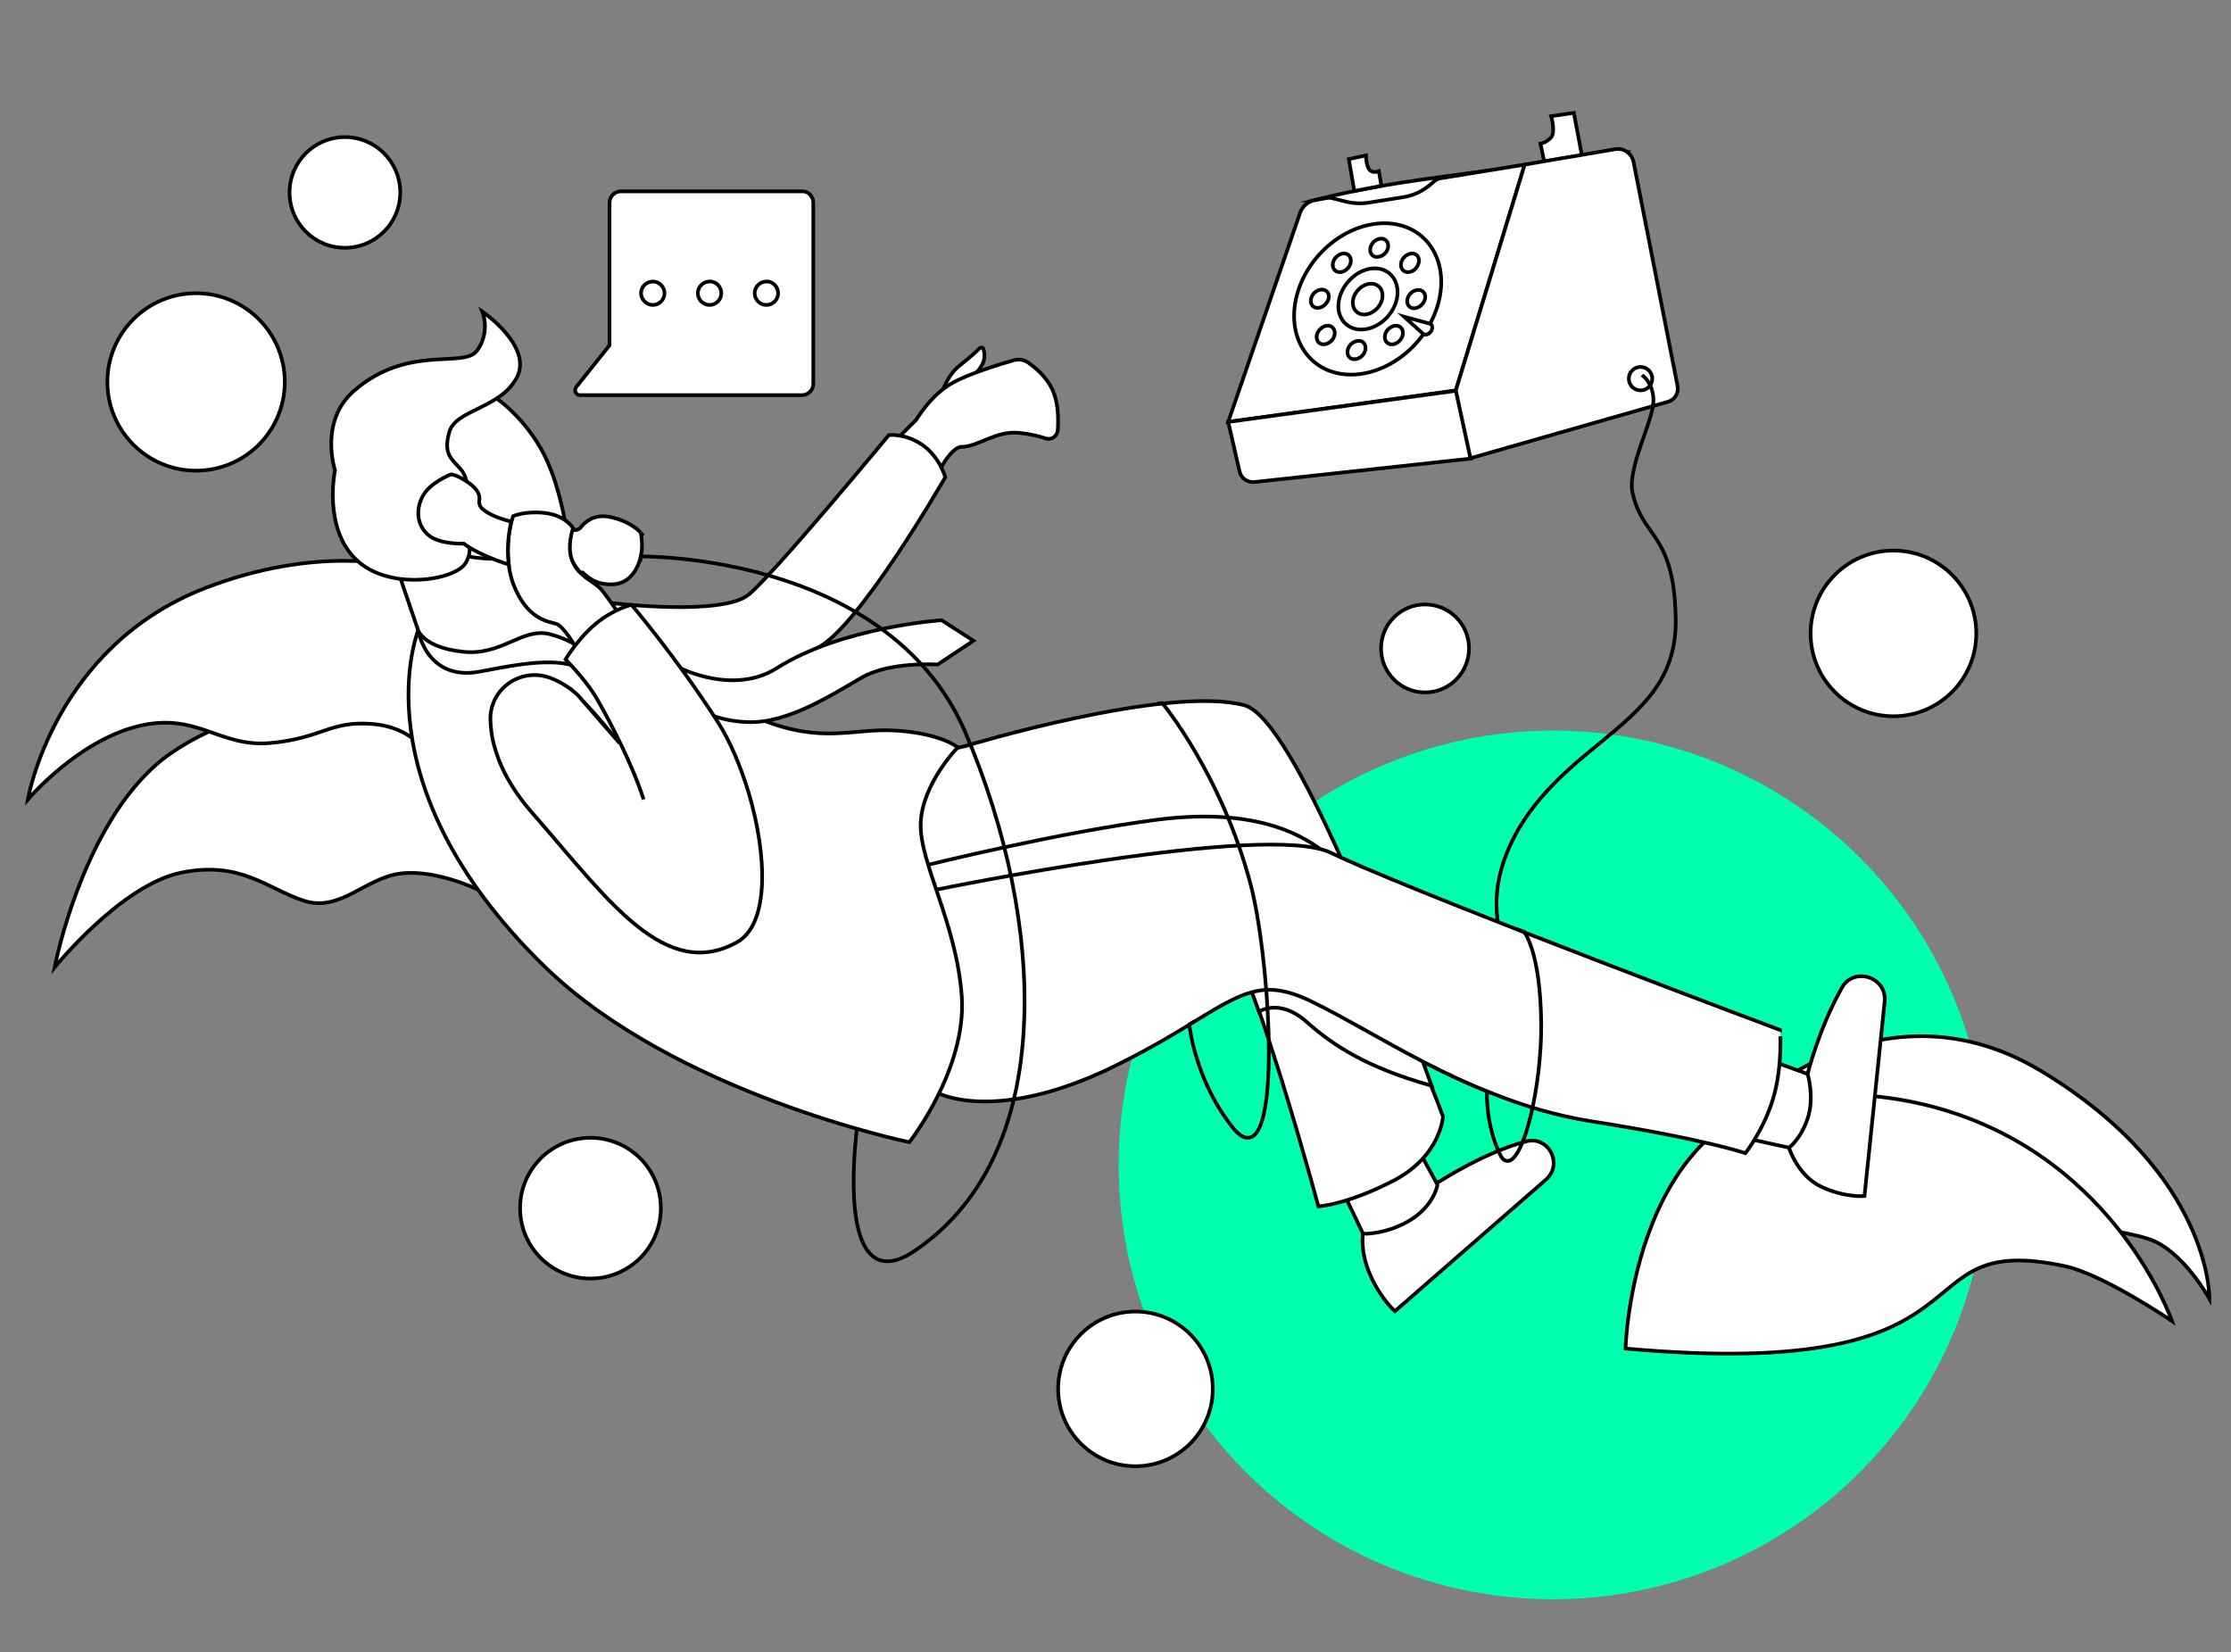 <?xml version="1.0" encoding="utf-8"?>
<!-- Generator: Adobe Illustrator 23.0.2, SVG Export Plug-In . SVG Version: 6.00 Build 0)  -->
<svg version="1.1" id="Objects" xmlns="http://www.w3.org/2000/svg" xmlns:xlink="http://www.w3.org/1999/xlink" x="0px" y="0px"
	 viewBox="0 0 608.7 450.8" style="enable-background:new 0 0 608.7 450.8;" xml:space="preserve">
<rect x="0" y="0" width="608.7" height="450.8" fill="#808080" stroke="none"/>
<style type="text/css">
	.st0{fill:#00FFAF;}
	.st1{fill:#FFFFFF;stroke:#000000;stroke-miterlimit:10;}
	.st2{fill:none;stroke:#000000;stroke-miterlimit:10;}
</style>
<circle class="st0" cx="423.7" cy="317.8" r="118.5"/>
<g>
	<path class="st1" d="M130.4,242.7c0,0-11.4-5.6-21.1-4.4c-9.7,1.2-16.5,10.7-26.5,7.4c-10-3.3-17.2-11-33.5-7.6
		c-16.3,3.4-34.4,25.8-34.4,25.8s8.1-42.1,31.7-58.4c25.8-17.9,64.9-15.7,64.9-15.7l10.2,5.7L130.4,242.7z"/>
	<path class="st1" d="M116.5,205.9c0,0-3.5-7.5-15-8.4c-11.5-0.9-13.6,3.9-27.7,5.2c-14.1,1.3-20.1-8.7-36.5-4.5
		c-16.4,4.2-29.7,19.9-29.7,19.9s7-41.5,48.2-57.6c30.9-12,53.1-6,53.1-6l22.6,42.3L116.5,205.9z"/>
	<path class="st1" d="M470.7,306.9c0,0,39.8-42.8,86.4-14.6c46.5,28.2,45.7,62,45.7,62s-7.3-13.3-16.6-16.3
		c-8.7-2.8-11.5-0.9-25.1-9.3s-30.5-18.3-30.5-18.3l-51.8,10.5L470.7,306.9z"/>
	<path class="st1" d="M592.6,360.4c0,0-18.8-12.8-29.3-15c-46.7-9.9-14.6,31.9-119.8,22.5c0,0,1.8-68.5,54-69.4
		c12.4-0.2,23.3,1.4,32.9,4.3C577.6,316.9,592.6,360.4,592.6,360.4z"/>
	<path class="st1" d="M357.8,54.8c0,0,10.6-2.8,24-4.9s62.1-8.3,62.1-8.3l-6.8,8.3l-43.3,7.4L357.8,54.8z"/>
	<path class="st1" d="M488.1,313.1c0,0,2.3,7.5,8.7,10.6c6.5,3.1,11.9,2.6,11.9,2.6l5.5-53c0.7-6.8-8.4-9.7-11.7-3.8
		c-0.1,0.1-0.1,0.2-0.2,0.4c-6.1,10.9-9.1,23-9.1,23l-8.4,9.2L488.1,313.1z"/>
	<path class="st1" d="M372.1,334.9c0,0-1.5,5.6,1.7,12.8c2.9,6.7,6.8,10,6.8,10l41.2-35.9c4.8-4.2,0.7-12.1-5.5-10.4
		c-0.1,0-0.2,0.1-0.3,0.1c-11,2.9-23.2,10.8-23.2,10.8l-12.5,3.1L372.1,334.9z"/>
	<path class="st1" d="M367.5,327.4l4.4,9.2c0,0,6.4,0.2,12.8-3.7c6.7-4.1,7.5-9.7,7.5-9.7l-4-7.3l-3.6-2.2L367.5,327.4z"/>
	<path class="st1" d="M393.7,304.6c0,0-0.5,10.7-13.5,17.5c-13,6.7-20.5,7-20.5,7s-8.3-30.8-16.1-53c-0.7-1.9-1.3-3.7-2-5.4
		c-1.9-5.2-3.8-9.6-5.5-12.6c-0.1-0.2-0.2-0.3-0.3-0.5c-9.6-15.3-68.5-5.4-68.5-5.4l-20.3,2.4l-0.1-0.1l-8.9-17.9l6.3-28.6l19.2-4.5
		c0,0,55.1-16.7,76-11.1c6.8,1.8,16.8,20.3,26.4,41.7c4.8,10.7,9.5,22.2,13.6,32.8c3.3,8.6,6.3,16.5,8.6,22.8v0
		c0.9,2.5,1.7,4.7,2.4,6.6C392.6,301.5,393.7,304.6,393.7,304.6z"/>
	<path class="st1" d="M407.2,298.3c-6.7-2.6-13-5.6-19-8.7c0.9,2.5,1.7,4.7,2.4,6.6c-17.5-4.9-26.8-10.9-34.2-17.5
		c-7.4-6.5-12.9-2.7-12.9-2.7c-0.7-1.9-1.3-3.7-2-5.4c-2.7,0.7-5.5,2.1-8.6,3.8c-3.2-2.6-6.6-5.5-8-7.4c-3-4,0-6,2.6-7.3
		c1.2-0.6,4.6-1.5,8.3-2.3c4.3-0.9,9.1-1.8,11-1.8c3.6-0.1,20.5,5.6,20.5,5.6l12.2,5.5l20.6,9.2l15.6,20.2
		C415.8,296.2,413.1,297.9,407.2,298.3z"/>
	<path class="st1" d="M484.7,289.9l8.5,3.1c0,0,1.9,6.4,0,12.1c-1.9,5.7-5.1,8-5.1,8l-10-2.2l-4.8-4.9L484.7,289.9z"/>
	<path class="st1" d="M253.3,235.9c0,0,35.5-8.8,62.6-12.3c57.3-7.2,59,34.4,59,34.4l-89.7-0.2l-38,4.5L253.3,235.9z"/>
	<path class="st1" d="M483.8,299.6c-2.6,8.7-7.6,15-7.6,15s-10.9-3.8-42-8.7c-9.5-1.5-18.5-4.2-27-7.6c-6.7-2.6-13-5.6-19-8.7v0
		c-11.2-5.8-21.2-11.9-29.8-16.1c-7-3.5-11.9-4.2-16.9-2.8c-2.7,0.7-5.5,2.1-8.6,3.8c-6.7,3.8-15.2,9.7-28.9,16.4
		c-32.1,15.7-47.8,7.4-47.8,7.4L244.4,258l2.6-3.6l8.5-11.7c0,0,89.8-18.5,107.5-10.1c0.9,0.4,1.9,0.9,3,1.4
		c28.3,12.8,119.7,47,119.7,47S486.4,290.9,483.8,299.6z"/>
	<path class="st1" d="M257.4,106c0,0,1.5-4.1,4.7-6.5c2.3-1.8,4.3-3.6,5.2-4.5c0.3-0.3,0.9-0.2,1,0.2c0.3,0.9,0.5,2.3-0.1,3.8
		c-1.1,2.4-2.4,3.1-2.4,3.1l-3.7,4.4L257.4,106z"/>
	<path class="st1" d="M256.8,127.5c0,0,3-5.7,5.7-5.6c4.2,0,9.3-4.5,15.6-3.8c3,0.3,5.4,0.9,7.2,1.5c1.5,0.5,3.1-0.5,3.3-2.2
		c0.2-3.1,0.2-7.6-1.5-11.2c-1.7-3.5-4.6-5.9-6.6-7.3c-1.2-0.8-2.6-1-4-0.6c-3.8,1.1-12.3,3.7-16.7,6.2c-5.9,3.3-9.8,10-9.8,10
		l-4.3,4.3l1,6.4L256.8,127.5z"/>
	<path class="st1" d="M166.7,164.5c0,0,30.3,3.7,37.6-2.3c7.2-6,38.2-43.5,38.2-43.5s4.4-0.6,9.2,2.7c4.8,3.4,6.2,8.8,6.2,8.8
		s-23.5,40.9-34.8,46.5c-11.2,5.6-9.1,11.2-9.1,11.2s-12.4,1.8-13.1,1.9c-0.7,0.1-10.7-1.2-10.7-1.2s-9.8-1.9-9.8-3.3
		c0-1.4-16.3-18.5-16.3-18.5L166.7,164.5z"/>
	<path class="st1" d="M114.1,172c0,0-16.8,41.5,34.2,91.4c35.7,35,99.8,48.2,99.8,48.2s15.7-19.9,14.3-39.8
		c-1.4-19.9-11.5-36.3-11.2-47.1c0.3-10.8,10.1-20.8,10.1-20.8s-4.3-3.8-17-4.6c-11.9-0.7-19.7,3.8-36.9-3.1
		c-17.2-7-34.7-16.1-34.7-16.1l-15.8-11.6l-25.4-3.5L114.1,172z"/>
	<path class="st1" d="M114.1,172c0,0,2.3,14,16.9,11.2c14.7-2.8,26.5-5.1,33.6,3.8c7.1,9,7.8,8.4,7.8,8.4s0-6.9,0-7.5
		c0-0.6-4-11-4-11l-10.9-6.2l-16.3-1.4l-10.4,1.1l-6,2L114.1,172z"/>
	<path class="st1" d="M109.3,157.9l4.8,14.1c0,0,1.6,4.7,12.2,5.8c10.6,1.2,16.2-6.7,23.7-4.8c7.6,2,10.7,5.8,10.7,5.8l0.6-12.4
		l-10.1-10.2l-7.2-9.1l-18.7-3.7l-3.8,4.8L109.3,157.9z"/>
	<path class="st1" d="M135.5,108.7c0,0,7.7,5.2,12.9,15.2c5.1,10,6.7,24.2,6.7,24.2s-9,5.7-24.7,4.1c-14.6-1.5-20.9-13.4-20.9-13.4
		l-1.2-17.5l12-11.2L135.5,108.7z"/>
	<path class="st1" d="M178.9,232.6c-8.2-5.1-11.9-24.3-14.4-29.8c-2.9-6.3-6.8-12.7-7-13.1c6.9,6.8,12,13.9,12.3,14.3v0c0,0,0,0,0,0
		l0,0c0,0,2.7,6.8,5.7,14.1C178.2,224.6,182.5,234.8,178.9,232.6z"/>
	<path class="st1" d="M156.8,176.1c0,0-3.1-5.3-5-5.9c-1.8-0.6-7.2-0.9-11-9.1c-1.1-2.3-1.7-4.7-2-7c-0.6-4.9,0.1-9.3,0.7-11.6
		c0.3-1.1,0.5-1.7,0.5-1.7s3.1-1.4,8.3-0.9c6.2,0.6,8.2,4.4,8.2,4.4s-0.1,0.2-0.2,0.5c-0.4,1.4-1.5,5.6,0.2,8.9c0.5,1.1,1.2,2,2,2.7
		c2,2,4.5,3,5.8,4.7c1.8,2.3,3.9,5.4,3.9,5.4s-1.1,3.9,0.6,6.1C170.3,174.7,156.8,176.1,156.8,176.1z"/>
	<path class="st1" d="M185.7,182.3c0,0,14.5,7.4,26.2,0c17.8-11.3,45-13.1,45-13.1l8.7,5.6l-9.8,6.5c0,0-12.9-0.9-20.6,3.5
		c-7.7,4.4-20.1,12.6-31.1,12.2c-11-0.3-17.2-5.8-17.2-5.8L185.7,182.3z"/>
	<path class="st1" d="M416,44.9l-18.8,61.6l-62.1,8.6l19.6-57c0.6-1.8,2.2-3.2,4.1-3.5l3.3-0.6c0.4-0.1,0.7,0,1.1,0l4,1
		c2,0.5,4.1,0.6,6.1,0.3l9.5-1.5c2.7-0.4,5.2-1.6,7.3-3.3l1.4-1.2c0.4-0.3,0.8-0.5,1.2-0.6L416,44.9z"/>
	<path class="st1" d="M335.1,115.1l3.1,13.5c0.4,1.9,2.2,3.1,4.1,2.9l59-6.4l-4-18.5L335.1,115.1z"/>
	<path class="st1" d="M421.3,44l-1-4.8c0,0,1.5-0.2,2.9-1.7c1.3-1.6,0-5.8,0-5.8l6.2-0.9l2.2,11.6l0,0L421.3,44z"/>
	<path class="st1" d="M369.5,52.1l-1.5-8.7l4.7-1c0,0,0,3.6,1.4,4.3c0.9,0.5,2.1,0,2.1,0l0.7,4L369.5,52.1z"/>
	<path class="st1" d="M392.7,81.6c-2.5,11.4-13.3,20.6-24.1,20.6c-10.8,0-17.5-9.3-15-20.7c2.5-11.4,13.3-20.6,24.1-20.6
		C388.5,60.9,395.2,70.2,392.7,81.6z"/>
	<path class="st1" d="M416,44.9l24.7-4.2c2.3-0.4,4.5,1.1,5,3.5l12,61.1c0.4,1.9-0.8,3.8-2.6,4.3l-53.9,15.4l-4-18.5L416,44.9z"/>
	<path class="st1" d="M381.1,81.6c-1,4.6-5.4,8.3-9.7,8.3c-4.4,0-7.1-3.8-6-8.4s5.4-8.3,9.7-8.3C379.4,73.2,382.1,77,381.1,81.6z"/>
	<path class="st1" d="M378.7,67.6c-0.3,1.4-1.6,2.5-3,2.5c-1.3,0-2.1-1.1-1.8-2.5c0.3-1.4,1.6-2.5,3-2.5
		C378.1,65.1,379,66.2,378.7,67.6z"/>
	<path class="st1" d="M372.5,95.5c-0.3,1.4-1.6,2.5-3,2.5c-1.3,0-2.1-1.1-1.8-2.5c0.3-1.4,1.6-2.5,3-2.5
		C372,92.9,372.8,94.1,372.5,95.5z"/>
	<path class="st1" d="M385.8,84.1c-1.3,0-2.1-1.1-1.8-2.5c0.3-1.4,1.6-2.5,3-2.5c1.3,0,2.1,1.1,1.8,2.5
		C388.4,83,387.1,84.1,385.8,84.1z"/>
	<path class="st1" d="M359.5,84c-1.3,0-2.1-1.1-1.8-2.5c0.3-1.4,1.6-2.5,3-2.5c1.3,0,2.1,1.1,1.8,2.5C362.1,82.9,360.8,84,359.5,84z
		"/>
	<path class="st1" d="M378.2,93.2c-0.7-1-0.4-2.6,0.8-3.6c1.2-1,2.7-1,3.4,0c0.7,1,0.4,2.6-0.8,3.6
		C380.5,94.2,378.9,94.2,378.2,93.2z"/>
	<path class="st1" d="M364,73.5c-0.7-1-0.4-2.6,0.8-3.6c1.2-1,2.7-1,3.4,0c0.7,1,0.4,2.6-0.8,3.6C366.2,74.5,364.7,74.5,364,73.5z"
		/>
	<path class="st1" d="M386,73.5c-1.2,1-2.7,1-3.4,0c-0.7-1-0.4-2.6,0.8-3.6c1.2-1,2.7-1,3.4,0C387.5,70.9,387.1,72.5,386,73.5z"/>
	<path class="st1" d="M363,93.2c-1.2,1-2.7,1-3.4,0c-0.7-1-0.4-2.6,0.8-3.6c1.2-1,2.7-1,3.4,0C364.5,90.6,364.2,92.2,363,93.2z"/>
	<path class="st1" d="M390.7,89.8c-0.2,0.8-1,1.5-1.8,1.5c-0.2,0-0.4-0.1-0.6-0.2l0,0l0,0l0,0l-5.2-4.7l7,1.9l0,0
		C390.7,88.5,390.9,89.2,390.7,89.8z"/>
	<path class="st1" d="M377.1,81.6c-0.5,2.3-2.7,4.2-4.9,4.2c-2.2,0-3.5-1.9-3-4.2c0.5-2.3,2.7-4.2,4.9-4.2S377.6,79.3,377.1,81.6z"
		/>
	<circle class="st1" cx="447.6" cy="103.3" r="3.2"/>
	<g>
		<path class="st2" d="M174.7,153.2l0-1.4c0.2,0,17.1-0.2,36.4,5.6c17.8,5.3,41.3,17,52.2,42.2c11.5,26.8,17.2,55,16.1,79.5
			c-1.2,28.5-11.6,50-30.1,62.3c-2.7,1.8-5.1,2.7-7.2,2.7c-1.2,0-2.4-0.3-3.4-1c-8.8-5.5-5-34-4.9-35.2"/>
	</g>
	<g>
		<path class="st2" d="M315.7,192l1.4-0.2c0.2,0.2,16.4,19.8,24.2,49.8c4.8,18.6,7.9,64.7,0.3,68.5c-0.4,0.2-0.8,0.3-1.2,0.3
			c-1.2,0-2.5-0.9-3.9-2.6c-10.5-13-12-28.1-12-28.3l1.3-0.8"/>
	</g>
	<g>
		<path class="st2" d="M413.6,253.4l2.2,0.8c0.2,0.3,4.5,5.5,4.7,25.1c0.1,16.8-4.5,36.3-8.8,37.4c-0.1,0-0.2,0-0.4,0
			c-0.6,0-1.3-0.3-1.9-1.5c-4.1-8.2-3.7-17.1-3.7-17.4"/>
		<path class="st2" d="M410.6,314.6"/>
	</g>
	<g>
		<path class="st2" d="M448,102.3c0.1,0.1,2.8,1.9,3.1,6.3c0.2,2.5-1.1,6.2-2.6,10.5c-1.9,5.3-3.9,11.4-3.1,15.3
			c1.1,4.8,2.9,7.5,4.9,10.3c3.3,4.7,6.7,9.6,6.9,24.4c0.2,16.4-9.5,24.4-20.8,33.7c-5.4,4.4-11,9-16.1,15c-8,9.4-10.7,18-11.6,23.5
			c-0.9,6,0,10.2,0,10.3"/>
	</g>
	<path class="st1" d="M221.9,55.3v49.4c0,1.7-1.4,3.1-3.1,3.1h-52.5h-8c-1.2,0-1.8-1.3-1.1-2.2l9.1-11.4V55.3c0-1.7,1.4-3.1,3.1-3.1
		h49.4C220.5,52.1,221.9,53.6,221.9,55.3z"/>
	<path class="st1" d="M181.3,80c0,1.8-1.5,3.2-3.2,3.2s-3.2-1.5-3.2-3.2c0-1.8,1.5-3.2,3.2-3.2S181.3,78.2,181.3,80z"/>
	<path class="st1" d="M196.8,80c0,1.8-1.5,3.2-3.2,3.2c-1.8,0-3.2-1.5-3.2-3.2c0-1.8,1.5-3.2,3.2-3.2
		C195.3,76.7,196.8,78.2,196.8,80z"/>
	<path class="st1" d="M212.3,80c0,1.8-1.5,3.2-3.2,3.2c-1.8,0-3.2-1.5-3.2-3.2c0-1.8,1.5-3.2,3.2-3.2
		C210.8,76.7,212.3,78.2,212.3,80z"/>
	<path class="st1" d="M131.6,85c0,0,13.9,9.5,9.4,18c-4.5,8.5-16.6,8.7-18.4,14.8c-1.7,6,0.5,7.3,3,10.1c2.4,2.7,1.7,6,1.7,6
		s-3.8-3.3-7-2.3c-3.2,1-4.7,5.7-1.7,9c3,3.3,5.5,1.2,6.6,2.8c1.1,1.6,4.7,5.2,1.9,10.1c-2.8,4.9-21.1,7.8-30-0.9
		c-9-8.7-5.7-24.3-5.7-24.3s-4.4-13.3,5.1-21.6c14.9-13,30.1-6,33.7-11.1C133.9,90.5,131.6,85,131.6,85z"/>
	<path class="st1" d="M175.6,218.1c-3.1-9.7-9.1-21-11.8-25.8c-0.6-1.1-1.2-2.1-1.7-2.9c-3-4.7-7.8-9.5-7.8-9.5s3.3-5.6,8.2-9.7
		c4.9-4.1,9.8-5.2,9.8-5.2s12.3,14.4,23.5,31.9c3.4,5.3,6.3,12.2,8.5,19.5c0,0,0,0,0,0c5,16.9,5.7,35.8-3.3,40.7
		c-19.4,10.6-34.8-11.2-54.2-33.5c-0.4-0.5-0.9-1-1.3-1.5c-6.2-7-9.3-13.4-10.7-18.8c0,0,0,0,0,0c-0.7-2.5-0.9-4.8-1-6.9
		c-0.2-8.6,8.4-14.5,16.5-11.4c2.5,1,5.1,2.5,7.4,4.7c0,0,11.3,13,11.3,13"/>
	<path class="st1" d="M173.5,155.3c-2.6,4.7-7,4.4-9.6,3.8c-2.6-0.5-4.9-2.9-4.9-2.9s-0.2,0-0.6,0c-0.7-0.7-1.4-1.6-2-2.7
		c-1.7-3.3-0.6-7.5-0.2-8.9l0.4,0c0.7,0.1,1.5-0.2,1.9-0.8c1.1-1.4,3.6-3.6,7.7-2.8c5.9,1.1,8.6,4.3,8.6,4.3
		S176.2,150.6,173.5,155.3z"/>
	<path class="st1" d="M138.8,154c-8.4-2.6-12.3-5.7-12.3-5.7s-6.7,0.3-9.7-2.4c-3-2.6-3.4-6.7-1.6-10.3c2-4,7.9-6.2,7.9-6.2
		s1.6,0.1,4.6,2.2c3,2,3.2,3.8,3.1,4.7c-0.2,0.9,0.1,1.9,0.8,2.5c1.1,1,3.4,2.4,7.9,3.5C138.9,144.8,138.2,149.2,138.8,154z"/>
	<circle class="st1" cx="94.1" cy="52.5" r="15.1"/>
	<circle class="st1" cx="53.5" cy="104.2" r="24.2"/>
	<circle class="st1" cx="516.6" cy="172.8" r="22.6"/>
	<circle class="st1" cx="388.8" cy="176.9" r="12"/>
	<circle class="st1" cx="161.1" cy="329.6" r="19.2"/>
	<circle class="st1" cx="309.8" cy="378.9" r="21.1"/>
</g>
</svg>
